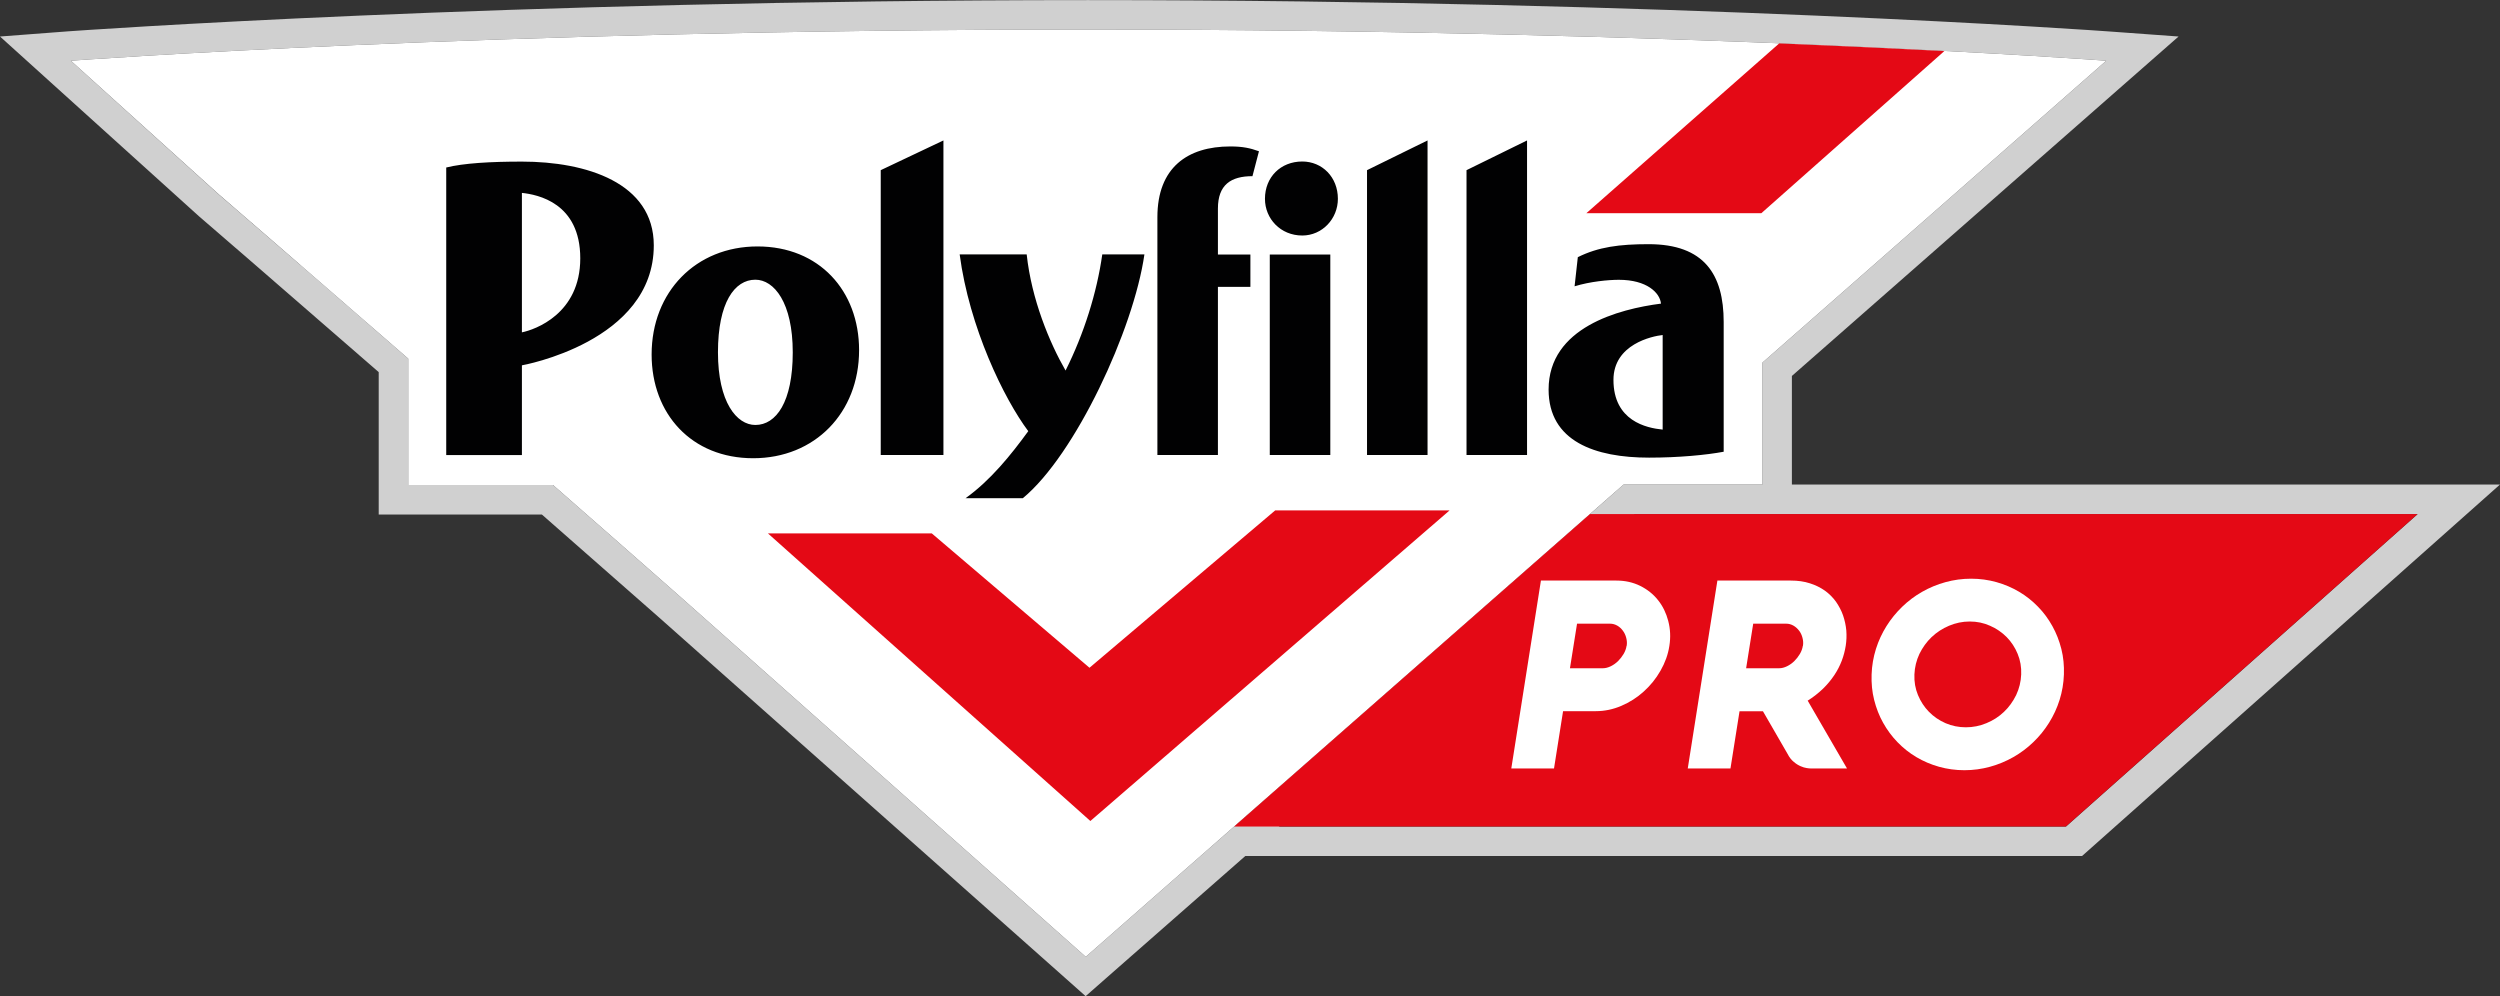 <?xml version="1.0" encoding="UTF-8"?>
<svg id="Laag_2" xmlns="http://www.w3.org/2000/svg" viewBox="0 0 254.02 101.22">
  <rect x="0" y="0" width="254.02" height="101.22" fill="#333333" stroke="none"/>
  <defs>
    <style>
      .cls-1 {
        fill: #d0d0d0;
      }

      .cls-1, .cls-2 {
        fill-rule: evenodd;
      }

      .cls-2, .cls-3 {
        fill: #e40915;
      }

      .cls-4 {
        fill: #010102;
      }

      .cls-5 {
        fill: #fff;
      }
    </style>
  </defs>
  <g id="Laag_1-2" data-name="Laag_1">
    <g>
      <path class="cls-1" d="M254.02,49.23h-71.95v-11.03l33.91-29.77,5.38-4.72-7.14-.52c-.43-.03-44.12-3.18-103.67-3.18S7.4,3.15,6.98,3.18L0,3.71l5.19,4.69,15.01,13.56c.13.11,7.62,6.57,18.28,15.85v14.47h16.58c3.89,3.41,7.9,6.93,11.94,10.49l41.33,36.69,1.98,1.76,1.99-1.75.17-.15,14.06-12.34h85.02l42.47-37.75ZM110.49,97.07l-.17.15-41.33-36.7c-4.33-3.82-8.64-7.6-12.8-11.24h-14.71v-12.84c-11.34-9.87-19.27-16.7-19.27-16.7L7.2,6.17s42.31-3.17,103.35-3.17,103.46,3.17,103.46,3.17l-34.93,30.67v12.39h-14.11l-1.92,1.69-37.65,33.06h0l-3.42,3h0l-11.5,10.1ZM129.95,83.98l36.15-31.74h15.98s63.57,0,63.57,0l-35.73,31.75h-79.97Z"/>
      <path class="cls-5" d="M179.08,49.23h-14.11l-54.48,47.84-.17.15-41.33-36.7c-4.33-3.82-8.64-7.6-12.8-11.24h-14.71v-12.84c-11.34-9.87-19.27-16.71-19.27-16.71L7.2,6.17s42.31-3.17,103.35-3.17,103.46,3.17,103.46,3.17l-34.93,30.67v12.39Z"/>
      <path class="cls-4" d="M45.34,17.02c1.76-.44,4.5-.6,7.69-.6,6.53,0,13.4,2.14,13.4,8.51,0,9.83-13.4,12.19-13.4,12.19v9.12h-7.69v-29.21ZM53.03,19.6v14.17c1.32-.27,5.93-1.87,5.93-7.52s-4.34-6.48-5.93-6.65M87.29,35.58c0,6.37-4.5,10.98-10.76,10.98s-10.32-4.5-10.32-10.54c0-6.37,4.5-10.98,10.76-10.98s10.32,4.5,10.32,10.54M72.95,35.8c0,5.06,1.9,7.38,3.8,7.38,2.11,0,3.8-2.32,3.8-7.38s-1.9-7.38-3.8-7.38c-2.11,0-3.8,2.32-3.8,7.38M89.49,46.23v-28.94l6.37-3.02v31.96h-6.37ZM116.28,25.86c-1.1,7.63-7.03,20.37-12.35,24.76h-5.82c2.53-1.81,4.61-4.39,6.37-6.81-2.47-3.3-5.99-10.54-6.97-17.96h6.81c.49,4.56,2.31,8.95,3.95,11.8,1.87-3.73,3.18-7.91,3.73-11.8h4.28ZM127.26,17.9c-2.2,0-3.51.88-3.51,3.29v4.67h3.3v3.29h-3.3v17.08h-6.15v-24.16c0-5.05,3.07-7.19,7.41-7.19,1.26,0,2.03.17,2.91.49l-.66,2.53ZM132.32,16.41c2.03,0,3.62,1.59,3.62,3.79,0,2.03-1.59,3.73-3.62,3.73-2.2,0-3.79-1.7-3.79-3.73,0-2.2,1.59-3.79,3.79-3.79M129.02,25.86h6.15v20.37h-6.15v-20.37ZM138.9,46.23v-28.94l6.15-3.02v31.96h-6.15ZM149.01,46.23v-28.94l6.15-3.02v31.96h-6.15ZM160.32,26.13c2.09-1.04,4.23-1.32,7.19-1.32,5.66,0,7.63,3.08,7.63,7.91v13.18c-1.76.33-4.56.6-7.58.6-5.49,0-10.21-1.65-10.21-6.92,0-6.31,7.14-8.18,11.42-8.73-.11-1.1-1.43-2.42-4.28-2.42-1.04,0-2.91.17-4.5.66l.33-2.97ZM168.94,43.65v-9.61c-1.04.11-5,.93-5,4.56,0,4.17,3.35,4.89,5,5.05"/>
      <polygon class="cls-2" points="161.56 52.23 125.4 83.98 209.91 83.98 245.65 52.23 161.56 52.23"/>
      <polygon class="cls-3" points="129.57 51.86 110.7 67.85 94.68 54.2 78.03 54.2 110.79 83.42 147.29 51.86 129.57 51.86"/>
      <path class="cls-2" d="M180.77,4.42l-19.58,17.24h17.78s18.59-16.47,18.59-16.47c-4.72-.25-10.35-.51-16.79-.78"/>
      <path class="cls-5" d="M169.51,63.1c-.21-.8-.55-1.51-1.04-2.12-.48-.61-1.09-1.09-1.81-1.45-.73-.36-1.53-.54-2.42-.54h-7.67l-3.01,19.09h4.34l.92-5.82h3.33c.88,0,1.75-.18,2.59-.54.84-.36,1.6-.84,2.27-1.45.68-.61,1.25-1.31,1.71-2.12.46-.8.77-1.65.9-2.52.14-.88.1-1.72-.11-2.52M165.27,65.63c-.04.27-.14.55-.3.82-.16.27-.35.51-.57.73-.22.21-.47.39-.74.52-.27.13-.54.2-.8.2h-3.34l.72-4.53h3.35c.27,0,.51.07.74.2.23.13.42.31.57.52.16.21.27.45.34.73.07.27.09.54.04.82"/>
      <path class="cls-5" d="M183.65,71.21c.6-.38,1.12-.79,1.58-1.23.45-.44.83-.9,1.15-1.38.32-.48.57-.97.76-1.47.19-.5.32-1.01.4-1.51.08-.52.1-1.03.06-1.56-.05-.53-.16-1.03-.33-1.53-.17-.49-.42-.95-.72-1.39-.31-.43-.68-.8-1.12-1.12-.44-.31-.95-.57-1.53-.75-.58-.19-1.22-.28-1.94-.28h-7.46l-3.01,19.09h4.34l.92-5.81h2.38l2.5,4.33c.18.35.39.62.63.81.23.2.46.34.69.44.22.1.43.16.62.19.18.03.32.04.4.04h3.7l-3.99-6.88ZM183.18,65.63c-.04.27-.14.55-.3.82-.16.27-.35.51-.57.73-.22.21-.47.39-.74.52-.27.13-.53.2-.8.2h-3.35l.72-4.53h3.35c.27,0,.51.07.74.2.23.13.42.31.58.52.16.21.27.45.34.73.07.27.09.54.04.82"/>
      <path class="cls-5" d="M209.45,65.94c-.21-.83-.51-1.6-.91-2.32-.4-.72-.88-1.38-1.46-1.97-.57-.59-1.21-1.1-1.92-1.52-.71-.42-1.48-.75-2.3-.98-.82-.23-1.68-.35-2.58-.35s-1.76.12-2.6.35c-.84.23-1.63.56-2.37.98s-1.42.93-2.03,1.52c-.61.59-1.15,1.25-1.6,1.97-.45.72-.81,1.49-1.07,2.32-.26.83-.41,1.69-.44,2.59-.03.9.05,1.76.26,2.59.21.83.51,1.61.91,2.32.4.72.89,1.38,1.46,1.97.57.59,1.21,1.1,1.92,1.52.71.42,1.48.75,2.3.98.82.23,1.68.35,2.58.35s1.76-.12,2.6-.35c.84-.23,1.63-.56,2.37-.98s1.42-.93,2.03-1.52c.62-.59,1.15-1.25,1.6-1.97.45-.72.81-1.49,1.07-2.32.26-.83.41-1.69.44-2.59.03-.9-.05-1.76-.26-2.59M204.86,70.62c-.32.65-.73,1.23-1.24,1.71-.51.49-1.1.87-1.78,1.15-.67.28-1.37.42-2.09.42s-1.43-.14-2.07-.42c-.64-.28-1.21-.67-1.68-1.15-.48-.49-.85-1.06-1.12-1.71s-.39-1.35-.36-2.09c.03-.74.2-1.43.51-2.09.32-.65.73-1.22,1.24-1.71.51-.48,1.1-.87,1.77-1.15.67-.28,1.36-.43,2.1-.43s1.41.14,2.06.43c.65.28,1.21.67,1.69,1.15.48.49.85,1.05,1.12,1.71.27.65.39,1.35.36,2.09-.03.74-.2,1.43-.51,2.09"/>
    </g>
  </g>
</svg>